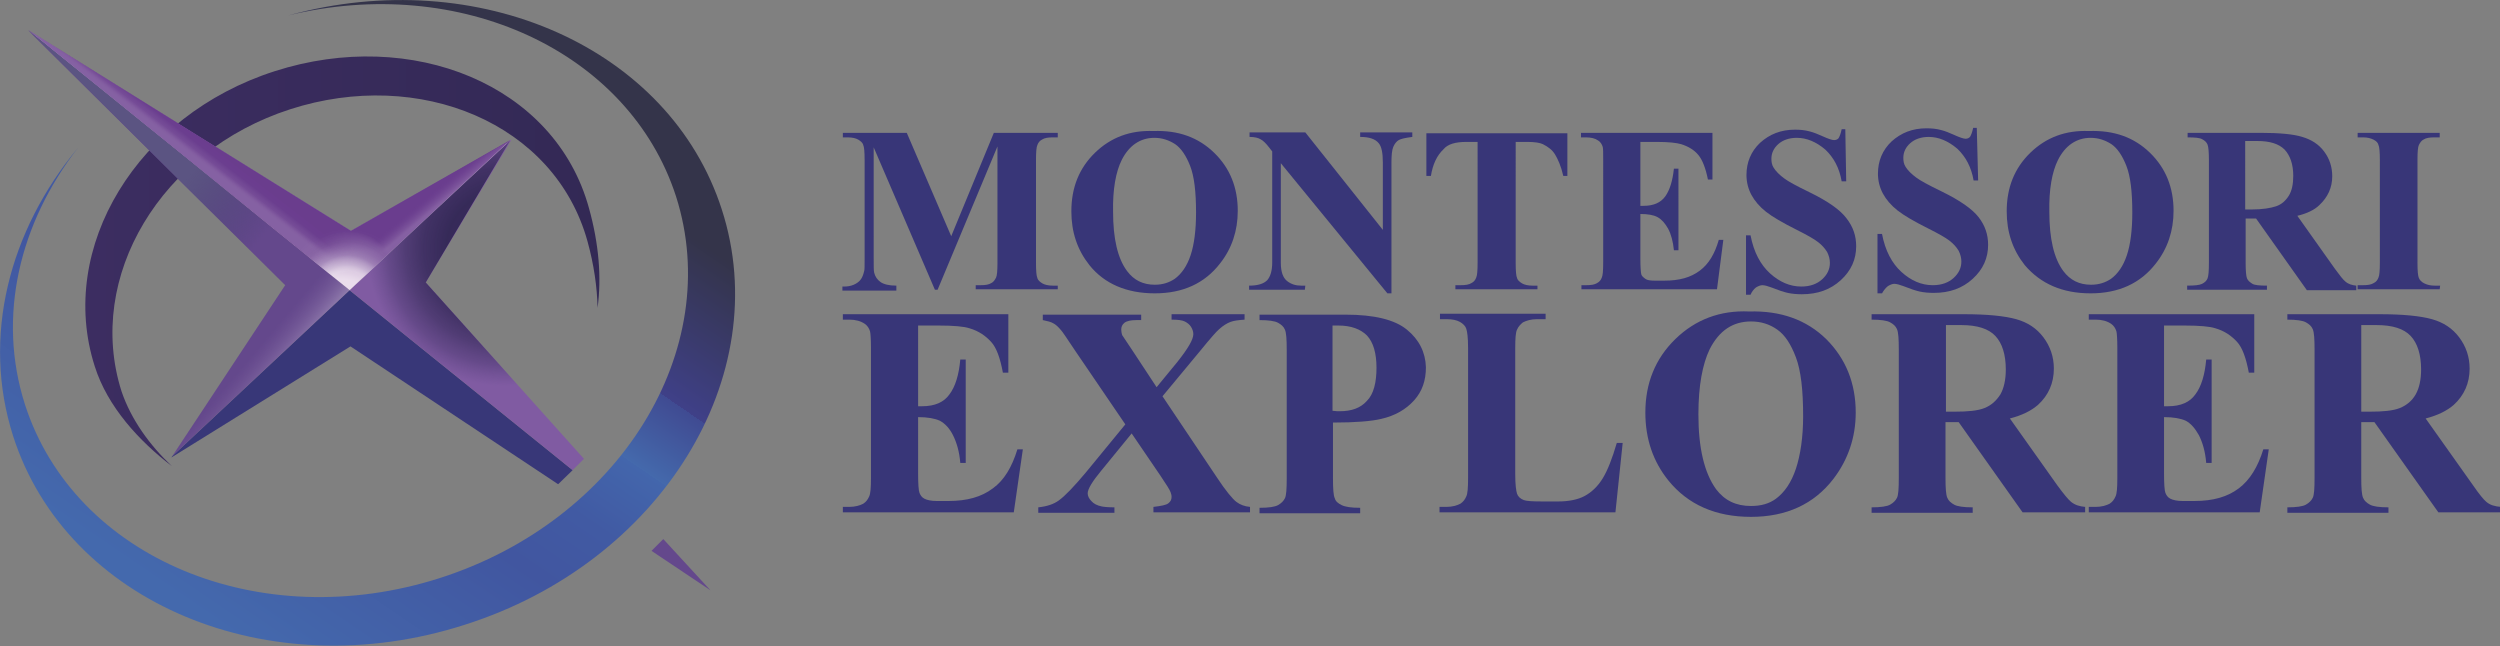 <?xml version="1.0" encoding="utf-8"?>
<!-- Generator: Adobe Illustrator 28.3.0, SVG Export Plug-In . SVG Version: 6.00 Build 0)  -->
<svg version="1.1" id="Layer_1" xmlns="http://www.w3.org/2000/svg" xmlns:xlink="http://www.w3.org/1999/xlink" x="0px" y="0px"
	 viewBox="0 0 551.4 142.5" style="enable-background:new 0 0 551.4 142.5;" xml:space="preserve">
<rect x="0" y="0" width="551.4" height="142.5" fill="#808080" stroke="none"/>
<style type="text/css">
	.st0{fill:url(#SVGID_1_);enable-background:new    ;}
	.st1{fill:url(#SVGID_00000036934067830781482460000012170548423017853092_);enable-background:new    ;}
	.st2{fill:none;}
	.st3{fill:#6A3D8E;enable-background:new    ;}
	.st4{fill:#383778;enable-background:new    ;}
	.st5{fill:#805BA2;enable-background:new    ;}
	.st6{fill:#DAC2DD;enable-background:new    ;}
	.st7{fill:#64488C;enable-background:new    ;}
	.st8{fill:url(#SVGID_00000067941613736914421610000004739825508528313503_);}
	.st9{opacity:0.44;}
	.st10{opacity:0.7;fill:url(#SVGID_00000067947647838164283720000018102016831606197668_);enable-background:new    ;}
	.st11{fill:url(#SVGID_00000016775404937285108530000003055311228395099035_);}
	.st12{fill:url(#SVGID_00000114770715727636424900000007411199432639223958_);}
	.st13{fill:url(#SVGID_00000065066032950685510050000006864062251002311098_);}
	.st14{fill:url(#SVGID_00000046320990490418306370000005925308315371327671_);}
	.st15{fill:url(#SVGID_00000140709605343445141720000007071667857632253882_);}
	.st16{opacity:0.35;fill:url(#SVGID_00000183936376673321857320000012513827601373740174_);enable-background:new    ;}
	.st17{fill:#383678;}
</style>
<g>
	
		<linearGradient id="SVGID_1_" gradientUnits="userSpaceOnUse" x1="39.532" y1="-330.587" x2="130.872" y2="-464.557" gradientTransform="matrix(1 0 0 1 0 462.724)">
		<stop  offset="0" style="stop-color:#4469AD"/>
		<stop  offset="0.3" style="stop-color:#4156A0"/>
		<stop  offset="0.4" style="stop-color:#415AA3"/>
		<stop  offset="0.5" style="stop-color:#4366AC"/>
		<stop  offset="0.5" style="stop-color:#4674B6"/>
		<stop  offset="0.5" style="stop-color:#4469AC"/>
		<stop  offset="0.6" style="stop-color:#404B92"/>
		<stop  offset="0.6" style="stop-color:#3F4088"/>
		<stop  offset="0.8" style="stop-color:#34344A"/>
		<stop  offset="1" style="stop-color:#34344A"/>
	</linearGradient>
	<path class="st0" d="M159.2,46.2C147.7,10.5,105.5-8.1,63.6,3.4c37.7-9.2,75.1,7.8,85.5,39.9c10.8,33.8-12.4,71.5-52.1,84.2
		c-39.7,12.7-80.6-4.4-91.5-38.3c-6.2-19.4-1.2-40,11.7-56.6C2,50.9-4.1,74.3,2.9,96.2c11.8,36.8,56.4,55.5,99.6,41.6
		C145.7,124.1,171.1,83,159.2,46.2C159.2,46.2,159.2,46.2,159.2,46.2z"/>
	
		<linearGradient id="SVGID_00000083810845090721918820000006181717019034815396_" gradientUnits="userSpaceOnUse" x1="18.76" y1="-405.051" x2="132.121" y2="-405.051" gradientTransform="matrix(1 0 0 1 0 462.724)">
		<stop  offset="0" style="stop-color:#3C2D61"/>
		<stop  offset="1" style="stop-color:#332955"/>
	</linearGradient>
	<path style="fill:url(#SVGID_00000083810845090721918820000006181717019034815396_);enable-background:new    ;" d="M26.8,86.3
		C18.8,61.1,35.5,33.3,64,24.1s58.4,3,65.6,29.2c1.4,5.1,2.1,10,2.2,14.6c0.9-6.7,0.3-14.1-1.9-22C122.4,18.6,90.8,6,60.6,15.7
		c-30.3,9.7-48.1,38.9-39.7,65.1c2.8,8.9,9.8,16.5,17,22C33,98.2,28.9,92.5,26.8,86.3L26.8,86.3L26.8,86.3z"/>
	<line class="st2" x1="93.9" y1="62.3" x2="90.3" y2="68.4"/>
	<polyline class="st2" points="112.8,30.8 112.9,30.6 117.5,22.9 	"/>
	<polygon class="st3" points="112.5,31 77.1,64 6.3,6.8 77.4,51 	"/>
	<line class="st2" x1="120.8" y1="26.3" x2="112.8" y2="30.8"/>
	<line class="st2" x1="77.4" y1="51" x2="74.8" y2="52.5"/>
	<line class="st2" x1="82.6" y1="54.3" x2="77.4" y2="51"/>
	<line class="st2" x1="6" y1="6.6" x2="6.2" y2="6.7"/>
	<line class="st2" x1="67" y1="67" x2="62.9" y2="62.9"/>
	<line class="st2" x1="64.9" y1="60" x2="62.9" y2="62.9"/>
	<line class="st2" x1="81" y1="74" x2="77.3" y2="76.4"/>
	<line class="st2" x1="77.3" y1="76.4" x2="73.8" y2="74.1"/>
	<line class="st2" x1="93.9" y1="62.3" x2="92.2" y2="60.4"/>
	<polygon class="st4" points="126.3,103.7 123.1,106.8 77.3,76.4 37.8,100.9 38,100.6 77.1,64 	"/>
	<polygon class="st5" points="128.8,101.2 126.3,103.7 77.1,64 112.5,31 112.8,30.8 93.9,62.3 	"/>
	<polygon class="st6" points="112.1,31.4 77.1,64 6.6,7 77.4,51 	"/>
	<polygon class="st7" points="38,100.6 62.9,62.9 6.2,6.7 6.3,6.8 77.1,64 	"/>
	<line class="st2" x1="6" y1="6.6" x2="6.3" y2="6.8"/>
	<polygon class="st7" points="156.7,130.2 143.7,121.5 146.3,118.9 	"/>
	
		<radialGradient id="SVGID_00000106869864386844552000000013300576333638027419_" cx="76.623" cy="78.694" r="42.03" gradientTransform="matrix(1 0 0 -1 0 143.792)" gradientUnits="userSpaceOnUse">
		<stop  offset="0.12" style="stop-color:#FFFFFF;stop-opacity:0"/>
		<stop  offset="0.12" style="stop-color:#FAF9FB;stop-opacity:3.000000e-02"/>
		<stop  offset="0.14" style="stop-color:#D4C7DE;stop-opacity:0.29"/>
		<stop  offset="0.16" style="stop-color:#B39CC5;stop-opacity:0.51"/>
		<stop  offset="0.19" style="stop-color:#9879B1;stop-opacity:0.69"/>
		<stop  offset="0.21" style="stop-color:#835EA1;stop-opacity:0.83"/>
		<stop  offset="0.25" style="stop-color:#754B96;stop-opacity:0.93"/>
		<stop  offset="0.28" style="stop-color:#6C408F;stop-opacity:0.98"/>
		<stop  offset="0.35" style="stop-color:#6A3D8E"/>
	</radialGradient>
	<polygon style="fill:url(#SVGID_00000106869864386844552000000013300576333638027419_);" points="112.5,30.9 77.1,64 6.2,6.6 
		77.4,50.9 	"/>
	<g class="st9">
		
			<linearGradient id="SVGID_00000082358789072843526950000007703649837433482168_" gradientUnits="userSpaceOnUse" x1="38.111" y1="103.905" x2="65.301" y2="139.065" gradientTransform="matrix(1 0 0 -1 0 143.792)">
			<stop  offset="0.16" style="stop-color:#FFFFFF;stop-opacity:0.6"/>
			<stop  offset="0.17" style="stop-color:#E4DCEB;stop-opacity:0.67"/>
			<stop  offset="0.18" style="stop-color:#B8A2C9;stop-opacity:0.79"/>
			<stop  offset="0.19" style="stop-color:#9575AF;stop-opacity:0.88"/>
			<stop  offset="0.21" style="stop-color:#7C559C;stop-opacity:0.95"/>
			<stop  offset="0.22" style="stop-color:#6E4291;stop-opacity:0.99"/>
			<stop  offset="0.25" style="stop-color:#6A3D8E"/>
		</linearGradient>
		
			<polyline style="opacity:0.7;fill:url(#SVGID_00000082358789072843526950000007703649837433482168_);enable-background:new    ;" points="
			77.1,62.1 77.1,62.6 77.1,64 67.3,56 6.2,6.6 77.4,51 		"/>
		
			<linearGradient id="SVGID_00000071542314237802944810000008036982915557010840_" gradientUnits="userSpaceOnUse" x1="101.655" y1="88.335" x2="91.495" y2="100.435" gradientTransform="matrix(1 0 0 -1 0 143.792)">
			<stop  offset="0.69" style="stop-color:#A98EBD"/>
			<stop  offset="0.71" style="stop-color:#A589BA;stop-opacity:0.95"/>
			<stop  offset="0.74" style="stop-color:#9C7DB3;stop-opacity:0.8"/>
			<stop  offset="0.79" style="stop-color:#8D6AA8;stop-opacity:0.57"/>
			<stop  offset="0.85" style="stop-color:#795099;stop-opacity:0.24"/>
			<stop  offset="0.89" style="stop-color:#6A3D8E;stop-opacity:0"/>
		</linearGradient>
		<polyline style="fill:url(#SVGID_00000071542314237802944810000008036982915557010840_);" points="77.1,64 112.8,30.8 77.4,51 
			76.8,63.7 		"/>
		
			<radialGradient id="SVGID_00000054225582871288477860000010759104869236160649_" cx="76.683" cy="81.734" r="11.13" fx="86.283" fy="81.734" gradientTransform="matrix(1 0 0 -1 0 143.792)" gradientUnits="userSpaceOnUse">
			<stop  offset="0.6" style="stop-color:#A488BA"/>
			<stop  offset="0.64" style="stop-color:#A387B9;stop-opacity:0.95"/>
			<stop  offset="0.71" style="stop-color:#A286B9;stop-opacity:0.81"/>
			<stop  offset="0.81" style="stop-color:#A185B7;stop-opacity:0.58"/>
			<stop  offset="0.91" style="stop-color:#9F82B6;stop-opacity:0.27"/>
			<stop  offset="1" style="stop-color:#9E81B5;stop-opacity:0"/>
		</radialGradient>
		<path style="fill:url(#SVGID_00000054225582871288477860000010759104869236160649_);" d="M89.3,52.7L77.1,64L59.6,49.8l10.9-3
			c1.2,0.8,2.9,2.1,4.9,2.9c0.7,0.3,1.4,1.2,2.1,1.1c1.2-0.2,6.6-4.1,7.2-4L89.3,52.7z"/>
		
			<radialGradient id="SVGID_00000086692225279230095910000004331777314983105668_" cx="74.533" cy="71.204" r="18.46" gradientTransform="matrix(1 0 0 -1 0 143.792)" gradientUnits="userSpaceOnUse">
			<stop  offset="0.6" style="stop-color:#FFFFFF"/>
			<stop  offset="0.63" style="stop-color:#FBFAFC;stop-opacity:0.96"/>
			<stop  offset="0.69" style="stop-color:#F1EDF4;stop-opacity:0.86"/>
			<stop  offset="0.76" style="stop-color:#E1D8E8;stop-opacity:0.7"/>
			<stop  offset="0.85" style="stop-color:#CBBBD7;stop-opacity:0.47"/>
			<stop  offset="0.94" style="stop-color:#AF97C2;stop-opacity:0.18"/>
			<stop  offset="1" style="stop-color:#9E81B5;stop-opacity:0"/>
		</radialGradient>
		<polygon style="fill:url(#SVGID_00000086692225279230095910000004331777314983105668_);" points="77.1,64 97.9,44.6 77.1,54.1 
			48.6,41 		"/>
	</g>
	
		<linearGradient id="SVGID_00000140726123435234408870000016557859328411567013_" gradientUnits="userSpaceOnUse" x1="7.512" y1="130.623" x2="62.932" y2="86.373" gradientTransform="matrix(1 0 0 -1 0 143.792)">
		<stop  offset="0.6" style="stop-color:#5B5482"/>
		<stop  offset="0.64" style="stop-color:#595280;stop-opacity:0.93"/>
		<stop  offset="0.71" style="stop-color:#554D7D;stop-opacity:0.73"/>
		<stop  offset="0.8" style="stop-color:#4F4679;stop-opacity:0.41"/>
		<stop  offset="0.9" style="stop-color:#483D73;stop-opacity:0"/>
	</linearGradient>
	<polygon style="fill:url(#SVGID_00000140726123435234408870000016557859328411567013_);" points="6.2,6.6 77.1,64 62.9,62.9 	"/>
	
		<radialGradient id="SVGID_00000117659134160445217180000009056732991965703078_" cx="111.253" cy="89.023" r="30.38" gradientTransform="matrix(1 0 0 -1 0 143.792)" gradientUnits="userSpaceOnUse">
		<stop  offset="0.19" style="stop-color:#332956"/>
		<stop  offset="0.43" style="stop-color:#342957;stop-opacity:0.97"/>
		<stop  offset="0.59" style="stop-color:#372B5B;stop-opacity:0.86"/>
		<stop  offset="0.72" style="stop-color:#3C2F61;stop-opacity:0.69"/>
		<stop  offset="0.85" style="stop-color:#44346B;stop-opacity:0.44"/>
		<stop  offset="0.96" style="stop-color:#4F3B77;stop-opacity:0.12"/>
		<stop  offset="1" style="stop-color:#533E7C;stop-opacity:0"/>
	</radialGradient>
	<polygon style="fill:url(#SVGID_00000117659134160445217180000009056732991965703078_);" points="112.5,31 93.9,62.3 128.8,101.2 
		126.3,103.7 77.1,64 	"/>
	
		<linearGradient id="SVGID_00000062150905499765715850000009985758870046042791_" gradientUnits="userSpaceOnUse" x1="83.43" y1="39.66" x2="53.53" y2="64.9" gradientTransform="matrix(1 0 0 -1 0 143.792)">
		<stop  offset="0.76" style="stop-color:#FFFFFF"/>
		<stop  offset="0.86" style="stop-color:#CFC0DA;stop-opacity:0.51"/>
		<stop  offset="0.97" style="stop-color:#9E81B5;stop-opacity:0"/>
	</linearGradient>
	
		<polygon style="opacity:0.35;fill:url(#SVGID_00000062150905499765715850000009985758870046042791_);enable-background:new    ;" points="
		38,100.6 77.1,64 54.9,46 63.9,61.4 	"/>
</g>
<g>
	<path class="st17" d="M197.7,63c-1.6,0-2.8-0.3-3.5-0.8s-1.2-1.2-1.4-2.1c-0.1-0.4-0.1-1.4-0.1-3.1V32.5l13.5,31.4h0.6L220,32.3V58
		c0,1.7-0.1,2.8-0.3,3.2c-0.3,0.6-0.6,1-1,1.2c-0.6,0.4-1.4,0.5-2.4,0.5h-1.1v0.9h18.1V63h-1.1c-1,0-1.8-0.2-2.3-0.5s-1-0.7-1.1-1.2
		c-0.2-0.4-0.3-1.5-0.3-3.3V35.2c0-1.7,0.1-2.8,0.3-3.2c0.2-0.6,0.6-1,1-1.2c0.6-0.4,1.4-0.5,2.4-0.5h1.1v-1h-14.1l-9.4,22.8
		L200,29.3h-14.1v1h1.1c1,0,1.8,0.2,2.3,0.5s1,0.7,1.1,1.2c0.2,0.4,0.3,1.5,0.3,3.3v21.9c0,1.5,0,2.4-0.1,2.6
		c-0.2,0.8-0.4,1.4-0.8,1.9c-0.3,0.4-0.8,0.8-1.5,1.1s-1.4,0.4-2.1,0.4h-0.4v0.9h11.9L197.7,63L197.7,63z"/>
	<path class="st17" d="M254.7,64.7c6.2,0,11-2.2,14.4-6.6c2.6-3.3,3.9-7.2,3.9-11.6c0-5.1-1.7-9.4-5.2-12.8s-7.9-5-13.4-4.8
		c-5.1-0.2-9.4,1.4-12.9,4.8c-3.5,3.4-5.2,7.7-5.2,12.9c0,4.6,1.3,8.5,4,11.9C243.6,62.6,248.5,64.7,254.7,64.7L254.7,64.7z
		 M247.4,35.3c1.6-3.2,4.1-4.9,7.2-4.9c1.7,0,3.2,0.5,4.6,1.4c1.3,0.9,2.4,2.5,3.3,4.8c0.9,2.3,1.3,5.7,1.3,10.3
		c0,3.8-0.4,7-1.2,9.4s-2,4.1-3.5,5.2c-1.2,0.8-2.6,1.3-4.4,1.3c-2.6,0-4.6-1-6.1-3c-2.1-2.8-3.1-7.2-3.1-13.1
		C245.4,41.8,246.1,37.9,247.4,35.3L247.4,35.3z"/>
	<path class="st17" d="M287.9,63H287c-1.2,0-2.2-0.3-3.1-1s-1.4-2-1.4-4v-22L306,64.7h0.9V35.9c0-1.6,0.1-2.8,0.4-3.5
		c0.3-0.7,0.7-1.2,1.2-1.5c0.5-0.3,1.5-0.5,3-0.7v-1h-11.5v1c1.9,0,3.3,0.4,4.1,1.4c0.6,0.7,0.9,2.1,0.9,4.2v14.9l-17.1-21.5h-12.3
		v1c1.1,0,1.9,0.2,2.4,0.5c0.6,0.3,1.2,0.9,1.9,1.8l0.7,0.9v24.5c0,1.8-0.4,3.1-1.1,3.9c-0.8,0.8-2.1,1.2-4,1.2v0.9h12.3L287.9,63
		L287.9,63z"/>
	<path class="st17" d="M323.4,31.3h2.5V58c0,1.7-0.1,2.8-0.3,3.2c-0.2,0.6-0.6,1-1,1.2c-0.6,0.4-1.4,0.5-2.4,0.5H321v0.9h18.1V63
		H338c-1,0-1.8-0.2-2.3-0.5s-1-0.7-1.1-1.2c-0.2-0.4-0.3-1.5-0.3-3.3V31.3h2.6c1.6,0,2.8,0.2,3.4,0.5c1.2,0.6,2.1,1.3,2.7,2.3
		s1.3,2.5,1.8,4.7h0.9v-9.4h-31.1v9.4h1c0.4-2.5,1.3-4.5,2.8-5.9C319.3,31.8,321,31.3,323.4,31.3L323.4,31.3z"/>
	<path class="st17" d="M380.1,52.9h-1c-0.9,3.1-2.2,5.3-4.2,6.8s-4.5,2.2-7.8,2.2h-2.1c-1,0-1.7-0.1-2.1-0.4c-0.4-0.3-0.8-0.6-0.9-1
		s-0.2-1.6-0.2-3.5v-9.8c1.6,0,2.9,0.2,3.8,0.7s1.6,1.3,2.3,2.5c0.7,1.3,1.1,2.9,1.3,4.8h1V37.2h-1c-0.3,2.7-0.9,4.7-1.9,6.1
		c-1,1.4-2.6,2.1-4.8,2.1h-0.7V31.3h3.6c2.6,0,4.4,0.2,5.4,0.5c1.6,0.5,2.9,1.3,3.8,2.4s1.6,2.9,2.1,5.4h1V29.3h-29v1h1.1
		c1.1,0,2,0.2,2.7,0.7c0.5,0.3,0.8,0.8,1,1.4c0.1,0.4,0.1,1.3,0.1,2.9V58c0,1.7-0.1,2.8-0.3,3.2c-0.2,0.6-0.6,1-1,1.2
		c-0.6,0.4-1.4,0.5-2.4,0.5h-1.1v0.9h29.9L380.1,52.9L380.1,52.9z"/>
	<path class="st17" d="M399.1,42.4c-2.9-1.4-4.7-2.4-5.5-3c-1.1-0.8-1.9-1.6-2.4-2.4c-0.4-0.6-0.5-1.3-0.5-2c0-1.2,0.5-2.3,1.5-3.2
		c1-0.9,2.4-1.4,4.1-1.4c2.2,0,4.3,0.9,6.3,2.6c1.9,1.8,3.1,4.1,3.6,7h1L407,28.5h-0.8c-0.2,1-0.5,1.7-0.7,2c-0.3,0.3-0.6,0.4-1,0.4
		s-1.3-0.3-2.4-0.8c-1.1-0.5-2.1-0.9-2.9-1.1c-1.1-0.3-2.1-0.4-3.3-0.4c-3.1,0-5.6,1-7.7,2.9c-2,1.9-3,4.3-3,7.1
		c0,1.6,0.4,3.1,1.1,4.4c0.7,1.3,1.8,2.6,3.2,3.7s3.6,2.4,6.8,4c2.2,1.1,3.8,2,4.7,2.7c0.9,0.7,1.5,1.4,2,2.2
		c0.4,0.8,0.6,1.6,0.6,2.4c0,1.4-0.6,2.6-1.7,3.6s-2.6,1.6-4.6,1.6c-2.5,0-4.8-1-6.9-2.9s-3.6-4.7-4.3-8.4h-1v13.1h1
		c0.3-0.7,0.7-1.2,1.2-1.6c0.5-0.3,1-0.5,1.4-0.5c0.5,0,1.2,0.2,2,0.5c1.5,0.6,2.7,1,3.6,1.2s2,0.3,3.1,0.3c3.5,0,6.3-1,8.6-3.1
		s3.4-4.6,3.4-7.5c0-2.3-0.7-4.3-2.1-6.1C405.9,46.3,403.2,44.4,399.1,42.4L399.1,42.4z"/>
	<path class="st17" d="M416.4,63.1c0.5-0.3,1-0.5,1.4-0.5c0.5,0,1.2,0.2,2,0.5c1.5,0.6,2.7,1,3.6,1.2s2,0.3,3.1,0.3
		c3.5,0,6.3-1,8.6-3.1s3.4-4.6,3.4-7.5c0-2.3-0.7-4.3-2.1-6.1c-1.4-1.8-4.1-3.7-8.2-5.7c-2.9-1.4-4.7-2.4-5.5-3
		c-1.1-0.8-1.9-1.6-2.4-2.4c-0.4-0.6-0.5-1.3-0.5-2c0-1.2,0.5-2.3,1.5-3.2c1-0.9,2.4-1.4,4.1-1.4c2.2,0,4.3,0.9,6.3,2.6
		c1.9,1.8,3.1,4.1,3.6,7h1l-0.3-11.6h-0.8c-0.2,1-0.5,1.7-0.7,2c-0.3,0.3-0.6,0.4-1,0.4s-1.3-0.3-2.4-0.8c-1.1-0.5-2.1-0.9-2.9-1.1
		c-1.1-0.3-2.1-0.4-3.3-0.4c-3.1,0-5.6,1-7.7,2.9c-2,1.9-3,4.3-3,7.1c0,1.6,0.4,3.1,1.1,4.4c0.7,1.3,1.8,2.6,3.2,3.7s3.6,2.4,6.8,4
		c2.2,1.1,3.8,2,4.7,2.7c0.9,0.7,1.5,1.4,2,2.2c0.4,0.8,0.6,1.6,0.6,2.4c0,1.4-0.6,2.6-1.7,3.6s-2.6,1.6-4.6,1.6
		c-2.5,0-4.8-1-6.9-2.9s-3.6-4.7-4.3-8.4h-1v13.1h1C415.5,64,415.9,63.5,416.4,63.1L416.4,63.1z"/>
	<path class="st17" d="M461.1,64.7c6.2,0,11-2.2,14.4-6.6c2.6-3.3,3.9-7.2,3.9-11.6c0-5.1-1.7-9.4-5.2-12.8s-7.9-5-13.5-4.8
		c-5.1-0.2-9.4,1.4-12.9,4.8c-3.5,3.4-5.2,7.7-5.2,12.9c0,4.6,1.3,8.5,4,11.9C450.1,62.6,454.9,64.7,461.1,64.7L461.1,64.7z
		 M453.9,35.3c1.6-3.2,4.1-4.9,7.2-4.9c1.7,0,3.2,0.5,4.6,1.4c1.3,0.9,2.4,2.5,3.3,4.8c0.9,2.3,1.3,5.7,1.3,10.3
		c0,3.8-0.4,7-1.2,9.4s-2,4.1-3.5,5.2c-1.2,0.8-2.6,1.3-4.4,1.3c-2.6,0-4.6-1-6.1-3c-2.1-2.8-3.1-7.2-3.1-13.1
		C451.9,41.8,452.6,37.9,453.9,35.3L453.9,35.3z"/>
	<path class="st17" d="M500,63c-1.6,0-2.7-0.1-3.2-0.4s-1-0.7-1.2-1.2c-0.2-0.5-0.3-1.7-0.3-3.5v-9.7h2.3l11.2,15.8h10.9V63
		c-0.9-0.1-1.7-0.3-2.4-0.9c-0.5-0.4-1.2-1.3-2.3-2.8l-8.3-11.7c2.1-0.5,3.8-1.3,4.9-2.4c1.8-1.7,2.8-3.8,2.8-6.3
		c0-2.1-0.6-3.9-1.8-5.5c-1.2-1.6-2.8-2.6-4.8-3.2c-1.9-0.6-5-0.9-9.2-0.9h-16.1v1c1.6,0,2.7,0.1,3.2,0.4c0.6,0.3,1,0.7,1.2,1.2
		c0.2,0.5,0.3,1.7,0.3,3.5v22.5c0,1.9-0.1,3-0.3,3.5c-0.2,0.5-0.6,0.9-1.2,1.2c-0.6,0.3-1.7,0.4-3.3,0.4v0.9H500V63L500,63z
		 M495.2,31.1h2.7c2.7,0,4.7,0.6,6,1.9c1.2,1.3,1.9,3.2,1.9,5.8c0,1.8-0.3,3.3-1,4.4s-1.6,1.9-2.8,2.3c-1.2,0.4-3,0.7-5.3,0.7h-1.5
		L495.2,31.1L495.2,31.1z"/>
	<path class="st17" d="M538.2,63h-1.2c-1,0-1.7-0.2-2.3-0.5s-1-0.7-1.2-1.2s-0.3-1.5-0.3-3.3V35.2c0-1.7,0.1-2.8,0.3-3.2
		c0.3-0.6,0.6-1,1-1.2c0.6-0.4,1.4-0.5,2.4-0.5h1.2v-1h-18.1v1h1.2c1,0,1.7,0.2,2.3,0.5s1,0.7,1.1,1.2c0.2,0.4,0.3,1.6,0.3,3.3V58
		c0,1.7-0.1,2.8-0.3,3.2c-0.2,0.6-0.6,1-1,1.2c-0.6,0.4-1.4,0.5-2.4,0.5h-1.2v0.9h18.1L538.2,63L538.2,63z"/>
	<path class="st17" d="M219,107.7c-2.5,1.9-5.7,2.8-9.8,2.8h-2.6c-1.2,0-2.1-0.2-2.7-0.5c-0.6-0.3-0.9-0.8-1.1-1.3
		c-0.2-0.5-0.3-2-0.3-4.4V92c2.1,0,3.7,0.3,4.8,0.8c1.1,0.6,2.1,1.6,2.9,3.2c0.8,1.6,1.4,3.6,1.6,6.1h1.2V79.3h-1.2
		c-0.3,3.4-1.1,6-2.4,7.7c-1.2,1.7-3.2,2.6-6,2.6h-0.9V71.8h4.5c3.3,0,5.6,0.2,6.8,0.6c2.1,0.6,3.6,1.7,4.8,3s2,3.6,2.6,6.8h1.2
		V69.3h-36.5v1.2h1.4c1.4,0,2.5,0.3,3.4,0.9c0.6,0.4,1,1,1.2,1.7c0.1,0.4,0.2,1.7,0.2,3.6v28.7c0,2.2-0.1,3.5-0.4,4.1
		c-0.3,0.7-0.7,1.2-1.3,1.6c-0.8,0.4-1.8,0.7-3.1,0.7h-1.4v1.2h37.7l2-13.9h-1.2C223.2,103,221.5,105.9,219,107.7L219,107.7z"/>
	<path class="st17" d="M268.4,105.3l-12-17.9l8.3-10c2.2-2.7,3.6-4.3,4.2-4.8c0.9-0.8,1.7-1.3,2.5-1.6c0.8-0.3,1.8-0.4,3.1-0.5v-1.2
		h-16.1v1.2c1.3,0,2.3,0.1,2.9,0.4c0.6,0.3,1.1,0.7,1.4,1.2c0.3,0.5,0.5,1,0.5,1.6c0,1.2-1.2,3.2-3.5,6.1l-4.6,5.6l-5.4-8.2
		l-2.2-3.3c-0.1-0.3-0.2-0.8-0.2-1.2c0-0.6,0.2-1.1,0.7-1.5s1.4-0.6,2.6-0.6h1.1v-1.2h-21.7v1.2c1,0.2,1.8,0.4,2.3,0.7
		c0.6,0.3,1.1,0.8,1.7,1.5c0.3,0.3,1.3,1.8,3.1,4.5l11.1,16.3l-8.7,10.6c-2.6,3.1-4.6,5.2-6,6.2c-1.1,0.8-2.6,1.3-4.5,1.5v1.2h16.8
		v-1.2c-1.4,0-2.3-0.1-2.8-0.2c-1-0.2-1.8-0.6-2.3-1.2c-0.5-0.5-0.8-1.1-0.8-1.7c0-0.9,1-2.6,3-5l6.7-8.2l6.4,9.4
		c1.2,1.8,2,3,2.2,3.6c0.1,0.3,0.2,0.6,0.2,1c0,0.6-0.2,1-0.7,1.4s-1.6,0.6-3.3,0.8v1.2h21.3v-1.2c-1.2-0.1-2.2-0.5-3-1.1
		S270.3,108.2,268.4,105.3L268.4,105.3z"/>
	<path class="st17" d="M310.3,72.7c-2.7-2.2-7.2-3.3-13.5-3.3h-19v1.2c2,0,3.4,0.2,4.1,0.6s1.2,0.8,1.5,1.5s0.4,2.1,0.4,4.5v28.3
		c0,2.4-0.1,3.8-0.4,4.4c-0.3,0.6-0.8,1.1-1.5,1.5c-0.7,0.4-2.1,0.6-4.1,0.6v1.2h22.2v-1.2c-2,0-3.3-0.2-4.1-0.6s-1.3-0.8-1.5-1.5
		c-0.3-0.6-0.4-2.1-0.4-4.5V93.2c5,0,8.5-0.3,10.6-0.8c3.1-0.7,5.5-2.1,7.3-4.1c1.8-2,2.6-4.4,2.6-7.3
		C314.4,77.7,313,74.9,310.3,72.7L310.3,72.7z M301.5,88.4c-1.4,1.6-3.4,2.3-6,2.3c-0.4,0-0.9,0-1.6-0.1V71.8h1.3
		c2.8,0,4.9,0.8,6.3,2.2c1.4,1.5,2.1,3.9,2.1,7.1S303,86.9,301.5,88.4L301.5,88.4z"/>
	<path class="st17" d="M353.5,105.5c-1.1,1.8-2.5,3.1-4,3.9c-1.5,0.8-3.5,1.2-5.8,1.2H340c-2.1,0-3.4-0.1-3.9-0.3
		c-0.8-0.3-1.3-0.8-1.5-1.4s-0.4-2-0.4-4.3V76.8c0-2.2,0.1-3.5,0.4-4.1c0.3-0.7,0.8-1.2,1.3-1.6c0.8-0.4,1.8-0.7,3.1-0.7h1.9v-1.2
		h-23.3v1.2h1.5c1.2,0,2.2,0.2,2.9,0.6s1.2,0.9,1.4,1.5c0.2,0.6,0.4,1.9,0.4,4.2v28.7c0,2.2-0.1,3.5-0.4,4.1
		c-0.3,0.7-0.7,1.2-1.3,1.6c-0.8,0.4-1.8,0.7-3.1,0.7h-1.5v1.2h38.8l1.6-15.3h-1.3C355.6,101.1,354.6,103.7,353.5,105.5L353.5,105.5
		z"/>
	<path class="st17" d="M385.8,68.7c-6.4-0.3-11.9,1.8-16.3,6.1c-4.4,4.3-6.6,9.7-6.6,16.2c0,5.8,1.7,10.8,5.1,15
		c4.3,5.3,10.4,8,18.2,8s13.9-2.8,18.2-8.4c3.2-4.2,4.9-9.1,4.9-14.6c0-6.5-2.2-11.9-6.5-16.2C398.4,70.5,392.7,68.5,385.8,68.7
		L385.8,68.7z M396.1,103.4c-1,3-2.5,5.2-4.4,6.6c-1.5,1.1-3.3,1.6-5.5,1.6c-3.3,0-5.8-1.2-7.7-3.7c-2.6-3.6-3.9-9.1-3.9-16.5
		c0-6.3,0.9-11.1,2.5-14.4c2.1-4.1,5.1-6.1,9.1-6.1c2.2,0,4.1,0.6,5.8,1.8c1.7,1.2,3,3.2,4.1,6.1c1.1,2.9,1.6,7.2,1.6,13
		C397.7,96.4,397.1,100.4,396.1,103.4L396.1,103.4z"/>
	<path class="st17" d="M453.8,107.1l-10.5-14.8c2.7-0.7,4.7-1.7,6.2-3c2.3-2.1,3.5-4.8,3.5-8c0-2.6-0.8-4.9-2.3-6.9
		c-1.5-2-3.5-3.3-6-4c-2.5-0.7-6.3-1.1-11.6-1.1h-20.3v1.2c2,0,3.4,0.2,4.1,0.6s1.2,0.8,1.5,1.5s0.4,2.1,0.4,4.5v28.3
		c0,2.4-0.1,3.8-0.4,4.4c-0.3,0.6-0.8,1.1-1.5,1.5c-0.7,0.4-2.1,0.6-4.1,0.6v1.2h22.3v-1.2c-2,0-3.4-0.2-4.1-0.6s-1.2-0.8-1.5-1.5
		s-0.4-2.1-0.4-4.5V93.1h2.9l14.1,19.9h13.8v-1.2c-1.2-0.1-2.2-0.4-3.1-1.1C456.2,110.2,455.2,109,453.8,107.1L453.8,107.1z
		 M441.2,87c-0.9,1.4-2,2.4-3.5,3c-1.5,0.6-3.7,0.8-6.7,0.8h-1.8V71.7h3.4c3.5,0,6,0.8,7.5,2.4s2.3,4.1,2.3,7.4
		C442.4,83.7,442,85.6,441.2,87z"/>
	<path class="st17" d="M493.8,107.7c-2.5,1.9-5.7,2.8-9.8,2.8h-2.6c-1.2,0-2.1-0.2-2.7-0.5c-0.6-0.3-0.9-0.8-1.1-1.3
		c-0.2-0.5-0.3-2-0.3-4.4V92c2.1,0,3.7,0.3,4.8,0.8c1.1,0.6,2,1.6,2.9,3.2c0.8,1.6,1.4,3.6,1.6,6.1h1.2V79.3h-1.2
		c-0.3,3.4-1.1,6-2.4,7.7c-1.2,1.7-3.2,2.6-6,2.6h-0.9V71.8h4.5c3.3,0,5.6,0.2,6.8,0.6c2.1,0.6,3.6,1.7,4.8,3s2,3.6,2.6,6.8h1.2
		V69.3h-36.5v1.2h1.5c1.4,0,2.5,0.3,3.4,0.9c0.6,0.4,1,1,1.2,1.7c0.1,0.4,0.2,1.7,0.2,3.6v28.7c0,2.2-0.1,3.5-0.4,4.1
		c-0.3,0.7-0.7,1.2-1.3,1.6c-0.8,0.4-1.8,0.7-3.1,0.7h-1.5v1.2h37.7l2-13.9h-1.2C498,103,496.2,105.9,493.8,107.7L493.8,107.7z"/>
	<path class="st17" d="M548.4,110.7c-0.6-0.5-1.6-1.7-2.9-3.6l-10.5-14.8c2.7-0.7,4.7-1.7,6.2-3c2.3-2.1,3.5-4.8,3.5-8
		c0-2.6-0.8-4.9-2.3-6.9c-1.5-2-3.5-3.3-6-4s-6.3-1.1-11.6-1.1h-20.3v1.2c2,0,3.4,0.2,4.1,0.6s1.2,0.8,1.5,1.5s0.4,2.1,0.4,4.5v28.3
		c0,2.4-0.1,3.8-0.4,4.4c-0.3,0.6-0.8,1.1-1.5,1.5c-0.7,0.4-2.1,0.6-4.1,0.6v1.2h22.3v-1.2c-2,0-3.4-0.2-4.1-0.6
		c-0.7-0.4-1.2-0.8-1.5-1.5s-0.4-2.1-0.4-4.5V93.1h2.9l14.1,19.9h13.8v-1.2C550.3,111.7,549.2,111.4,548.4,110.7L548.4,110.7z
		 M532.8,87c-0.8,1.4-2,2.4-3.5,3c-1.5,0.6-3.7,0.8-6.7,0.8h-1.8V71.7h3.4c3.5,0,6,0.8,7.5,2.4s2.3,4.1,2.3,7.4
		C534,83.7,533.6,85.6,532.8,87z"/>
</g>
</svg>
